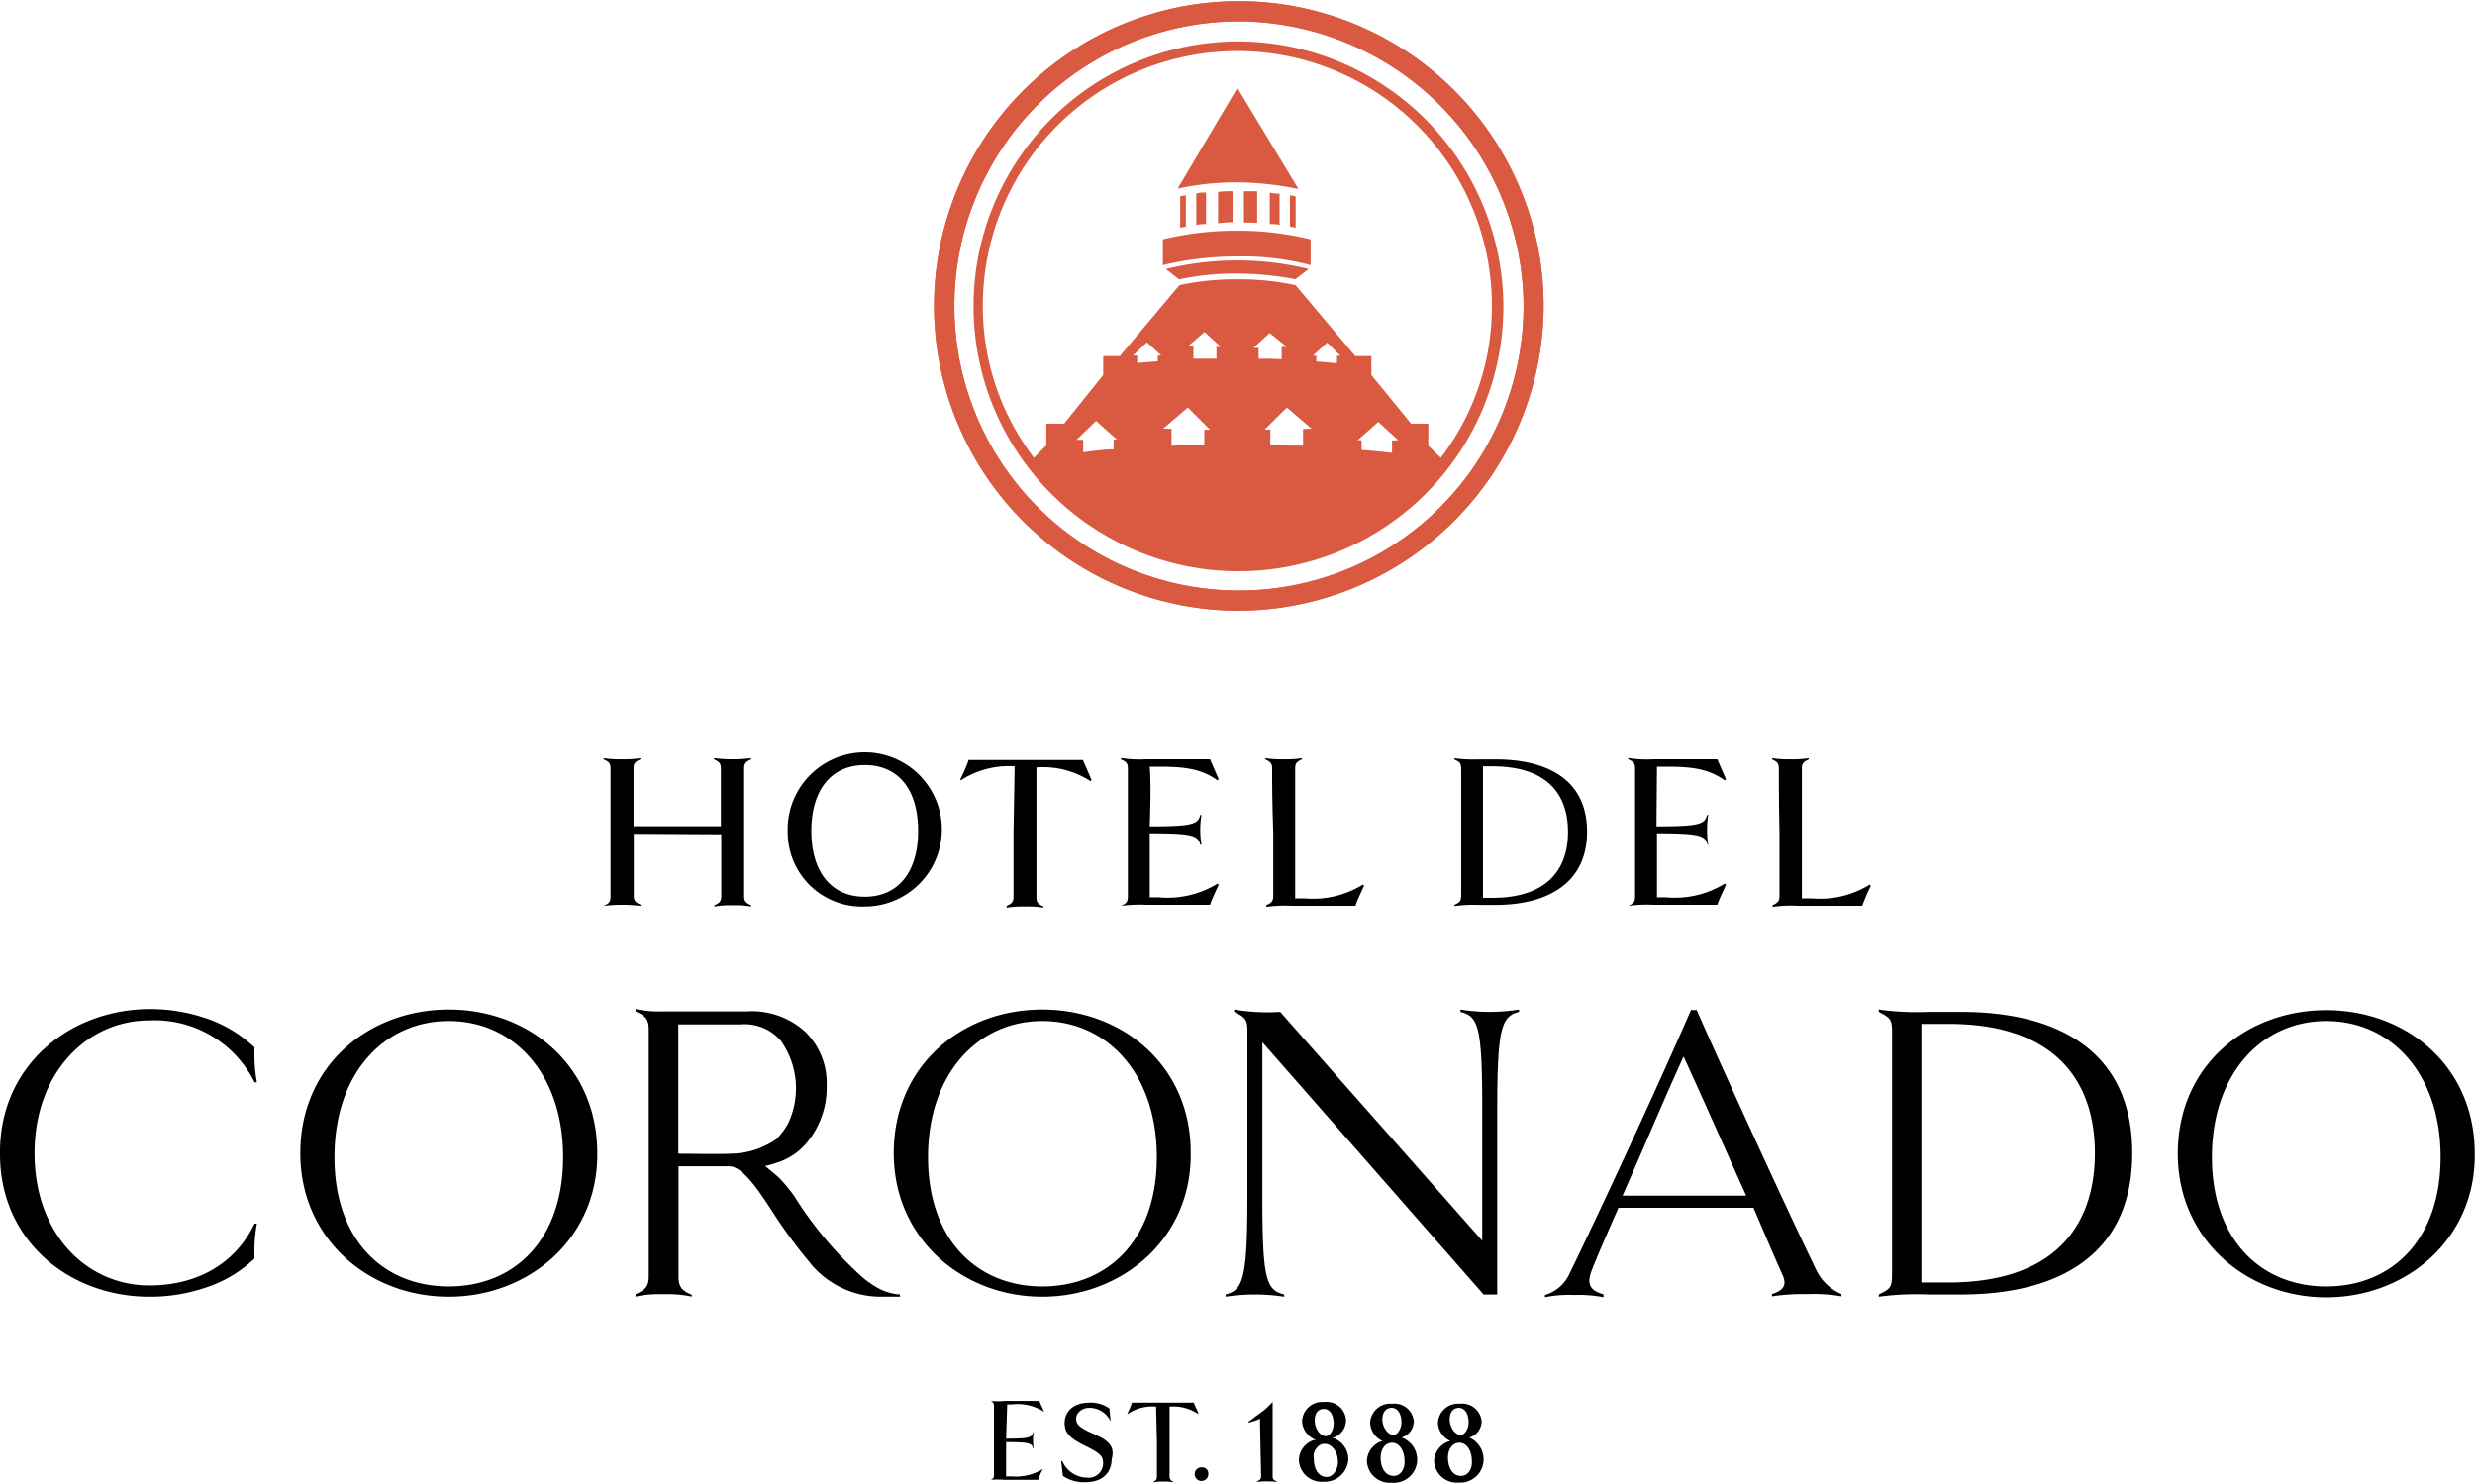 <svg xmlns="http://www.w3.org/2000/svg" viewBox="0.0 -0.03 200.02 119.78" width="408.381" height="244.869">
<path d="M100 3.24a21.41 21.41 0 1021.5 21.41A21.5 21.5 0 00100 3.24zm-9.73 32.18H90v.79c-.84 0-1.68.14-2.46.23v-1H87l1.58-1.53zm3.58-6.8h-.28v.47l-1.67.14v-.61h-.33l1.12-1.06zm3.94 6h-.46v1.2c-.88 0-1.76.05-2.65.1v-1.38H94l2-1.71zm.52-6.62v.88h-1.86v-1H96l1.35-1.16 1.3 1.2h-.37zm3 0l1.3-1.2 1.39 1.13h-.42v1c-.6-.05-1.2-.05-1.86-.05V28h-.37zm4 6.56v1.35c-.89 0-1.77 0-2.65-.1v-1.2h-.46l1.8-1.78 2 1.71zm2.74-5.92v.61c-.56-.05-1.07-.1-1.67-.14v-.47h-.28l1.16-1.06 1.06 1.06zm4.45 6.85v1c-.79-.09-1.62-.18-2.46-.23v-.79h-.32l1.67-1.48 1.61 1.48zm2.93.42v-1.78h-1.39l-3.21-3.93v-1.53h-1.3l-4.83-5.73a21.38 21.38 0 00-4.69-.47 21.13 21.13 0 00-4.69.47l-4.82 5.73h-1.34v1.53L86 34.13h-1.44v1.76l-1 1a20.13 20.13 0 01-4.13-12.3 20.57 20.57 0 0141.14 0 20.07 20.07 0 01-4.13 12.3z" fill="#d95a40"/>
<path d="M94.22 21.64l1.07.83A22 22 0 01100 22a25.45 25.45 0 014.69.46l1.07-.83a24.38 24.38 0 00-11.52 0z" fill="#d95a40"/>
<path d="M105.92 21.32v-2.08a24.49 24.49 0 00-5.94-.7 24.81 24.81 0 00-6 .7v2.08a25.37 25.37 0 016-.7 21.12 21.12 0 015.94.7zm-.98-6.15L100 7l-4.83 8.14a22.23 22.23 0 014.88-.51 25.55 25.55 0 014.89.54zm-.23 3.14v-2.54a4.17 4.17 0 00-.46-.09v2.54a1.57 1.57 0 01.46.09zm-1.3-.23v-2.54c-.23 0-.51 0-.79-.09V18c.28 0 .56 0 .79.08zm-1.81-.18v-2.55h-1.07v2.54c.37-.04.75.01 1.07.01zm-1.99-.05v-2.5a8.85 8.85 0 00-1.17.05v2.54a10.69 10.69 0 011.17-.09zm-2.14.15v-2.55c-.28 0-.51 0-.79.09v2.54c.32-.08.51-.08.79-.08zm-1.63.22v-2.54a1.5 1.5 0 00-.46.09v2.54a1.87 1.87 0 01.46-.09z" fill="#d95a40"/>
<path d="M100 49.25a24.63 24.63 0 1124.75-24.6A24.72 24.72 0 01100 49.25zm0-47.63a23 23 0 1023.13 23 23.11 23.11 0 00-23.13-23z" fill="#d95a40"/>
<path d="M100 49.25a24.63 24.63 0 1124.75-24.6A24.72 24.72 0 01100 49.25zm0-47.63a23 23 0 1023.13 23 23.11 23.11 0 00-23.13-23z" fill="#d95a40"/>
<path d="M88.32 115.75c-1.16-.51-1.35-.79-1.35-1.21s.42-.87 1.07-.87a1.88 1.88 0 011.72 1.11l-.1-1.06a2.62 2.62 0 00-1.62-.47c-1.21 0-2 .65-2 1.67 0 .83.51 1.25 1.72 1.85s1.39.83 1.39 1.39a1.16 1.16 0 01-1.3 1.15 2.21 2.21 0 01-2-1.34h-.09l.14 1.2a3 3 0 001.81.51c1.62 0 2.13-1 2.13-1.85.34-1.16-.45-1.62-1.52-2.08zm8.78 2.73a.55.55 0 10.55.55.5.5 0 00-.55-.55zm10.68-2.36l-.14-.05h.14a1.47 1.47 0 001-1.39 1.57 1.57 0 00-1.78-1.48 1.62 1.62 0 00-1.77 1.58 1.68 1.68 0 001 1.43l.14.05h-.14a1.73 1.73 0 00-1.26 1.67 1.84 1.84 0 002 1.71 1.91 1.91 0 002-1.85 1.83 1.83 0 00-1.19-1.67zm-1.53-1.44c0-.55.27-.92.74-.92s.79.46.79 1.2c0 .42-.24 1-.65 1s-.88-.58-.88-1.28zm1 4.58c-.79 0-1.07-.78-1.07-1.48a1 1 0 01.28-.92.74.74 0 01.61-.28c.5 0 1.06.56 1.06 1.48-.03.69-.45 1.2-.91 1.2zm6.01-3.19h-.14.14a1.37 1.37 0 001-1.3 1.57 1.57 0 00-1.76-1.43 1.62 1.62 0 00-1.77 1.57 1.69 1.69 0 001 1.44h.14-.14a1.73 1.73 0 00-1.26 1.66 1.84 1.84 0 002 1.71 1.88 1.88 0 00.79-3.65zm-1.54-1.48c0-.55.28-.92.75-.92s.79.46.79 1.2c0 .42-.28 1-.65 1s-.89-.54-.89-1.28zm.93 4.58c-.79 0-1.07-.79-1.07-1.48s.38-1.2.93-1.2 1 .6 1 1.48c.03.69-.35 1.2-.86 1.2zm6.09-3.1h-.14.14a1.37 1.37 0 001-1.3 1.57 1.57 0 00-1.76-1.43 1.62 1.62 0 00-1.77 1.57 1.69 1.69 0 001 1.44h.14-.14a1.73 1.73 0 00-1.31 1.65 1.84 1.84 0 002 1.71 1.88 1.88 0 002-1.85 1.93 1.93 0 00-1.16-1.79zm-1.58-1.48c0-.55.28-.92.74-.92s.79.46.79 1.2c0 .42-.28 1-.65 1s-.88-.54-.88-1.28zm.93 4.58c-.79 0-1.07-.79-1.07-1.48s.37-1.2.93-1.2 1 .6 1 1.48c.05.69-.35 1.2-.86 1.2zm-24.66-5.6a3.58 3.58 0 00-2.32.61v-.05a6 6 0 00.37-.88h5c.09.28.33.69.37.88v.05a3.59 3.59 0 00-2.33-.61v5.64a.41.41 0 00.28.42v.05a4.14 4.14 0 00-.79-.05 4.25 4.25 0 00-.79.05v-.05c.19-.09.28-.14.28-.42v-2.77zm-12.12 2.59c1.86 0 2.09-.09 2.18-.51h.05a2.89 2.89 0 00-.05.65 2.85 2.85 0 00.05.65h-.05c-.09-.42-.32-.51-2.18-.51v2.77h.42a4.13 4.13 0 002.55-.6 4.75 4.75 0 00-.37.88h-2.74a6.88 6.88 0 00-1.11 0 .37.37 0 00.27-.42v-5.55a.4.4 0 00-.27-.41 5.52 5.52 0 001.11 0H84c.09.27.32.69.37.88a3.88 3.88 0 00-2.55-.6h-.42zm20.52-1.24v-.38a1.79 1.79 0 01-.46.19l-.47.14v-.09a3.29 3.29 0 00.46-.33l.56-.41a4.57 4.57 0 00.51-.42l.42-.42v6c0 .23.09.32.32.41v.05a6.27 6.27 0 00-1.58 0v-.05c.19-.09.33-.14.33-.41m41.84-57V62c0-.46-.18-.55-.55-.74v-.09a8.17 8.17 0 001.48.09 8.28 8.28 0 001.49-.09v.09c-.37.19-.56.28-.56.74v10.5h.75a7.65 7.65 0 004.73-1.11l.1.09a15.21 15.21 0 00-.7 1.62h-5.2a10.67 10.67 0 00-2.05.09v-.14c.38-.18.56-.27.56-.74v-5.17c-.05-2.49-.05-4.14-.05-4.94zm-9.89 4.48c3.49 0 3.9-.18 4.09-.92h.09a8 8 0 000 2.4H138c-.19-.74-.6-.92-4.09-.92v5.18h.75a7.72 7.72 0 004.73-1.11l.1.09c-.14.32-.51 1.06-.7 1.62h-5.2a10.48 10.48 0 00-2 .09c.37-.18.55-.27.55-.74V62c0-.47-.18-.56-.55-.74v-.1a9.45 9.45 0 002 .1h5.2c.23.55.56 1.29.7 1.61l-.1.1c-1.3-.93-2.6-1.11-4.73-1.11h-.75zm-13-5.41h-1.34a12.35 12.35 0 01-2-.09v.09c.47.23.56.28.56.88v10c0 .6-.09.65-.56.88v.09a12.35 12.35 0 012-.09h1.34c4 0 7.39-1.62 7.39-5.92s-3.35-5.84-7.39-5.84zm5.85 5.87c0 3-1.67 5.32-6.13 5.32h-.74V61.83h.74c4.51 0 6.13 2.31 6.13 5.31zm-23.91-4.94V62c0-.46-.19-.55-.56-.74v-.09a8.28 8.28 0 001.49.09 8.17 8.17 0 001.48-.09v.09c-.37.19-.55.28-.55.74v10.5h.74a7.64 7.64 0 004.73-1.11l.1.09c-.14.32-.51 1.06-.7 1.62h-5.2a10.54 10.54 0 00-2 .09v-.14c.37-.18.56-.27.56-.74v-5.17c-.09-2.49-.09-4.14-.09-4.94zm-9.89 4.48c3.48 0 3.9-.18 4.08-.92h.1a7.25 7.25 0 000 2.4H97c-.18-.74-.6-.92-4.08-.92v5.18h.74a7.74 7.74 0 004.74-1.11l.09.09c-.14.32-.51 1.06-.7 1.62h-5.2a10.54 10.54 0 00-2 .09c.37-.18.56-.27.56-.74V62c0-.47-.19-.56-.56-.74v-.1a9.5 9.5 0 002 .1h5.2l.7 1.61-.09.1c-1.3-.93-2.6-1.11-4.74-1.11h-.74c.08 1.14.08 2.37 0 4.82zM82 61.83a7.14 7.14 0 00-4.32 1.11h-.09c.14-.32.51-1.06.69-1.62h9.24l.7 1.62-.09.09a7 7 0 00-4.37-1.11v10.5c0 .46.19.55.56.74v.09a8 8 0 00-1.49-.09 8.17 8.17 0 00-1.48.09v-.14c.37-.18.56-.27.56-.74v-5.23zM69.89 73.16a6 6 0 01-6.23-6 6.23 6.23 0 116.23 6zm0-11.43c-2.7 0-4.32 2-4.32 5.32s1.62 5.32 4.32 5.32 4.31-2 4.31-5.32-1.57-5.32-4.31-5.32zm-18.67 5.55v5c0 .46.18.55.56.74v.09a12.38 12.38 0 00-3 0c.38-.18.56-.27.56-.74V62c0-.46-.18-.55-.56-.74v-.09a8.07 8.07 0 001.49.09 8.34 8.34 0 001.49-.09v.09c-.38.19-.56.28-.56.74v4.67h7.06V62c0-.46-.19-.55-.56-.74v-.09a12.3 12.3 0 003 0v.09c-.37.19-.56.28-.56.74v10.32c0 .47.19.56.56.74v.1a7.18 7.18 0 00-1.48-.1 7.42 7.42 0 00-1.49.1v-.1c.37-.18.56-.27.56-.74v-5zm95.56 35.24c-1.95-4-7.1-15.17-9.66-21h-.46c-2.88 6.61-7.48 16.51-9.8 21.27a3.15 3.15 0 01-2 1.76v.18a10.05 10.05 0 012.36-.18 10.7 10.7 0 012.37.18v-.23c-1.11-.32-1.39-.83-.93-2s1.26-3 2.14-5h10.91c1.07 2.5 1.91 4.48 2.32 5.36s.14 1.3-.83 1.62v.18a17 17 0 012.88-.18 12.71 12.71 0 012.74.18v-.18a4 4 0 01-2.04-1.96zm-15.65-6c1.68-3.8 3.63-8.42 4.93-11.24 1.16 2.5 3.29 7.31 5.06 11.24zM0 93.09v.09c0 7 5.62 11.51 12.07 11.51a13.84 13.84 0 004.41-.69 10.35 10.35 0 004.09-2.4 12.86 12.86 0 01.19-2.82h-.19c-1.53 3.23-4.64 5-8.5 5-5.1 0-9.28-4.21-9.28-10.68S7 82.36 12.07 82.36a9 9 0 018.5 5h.19a12.77 12.77 0 01-.19-2.82 10.68 10.68 0 00-4.09-2.41 14.12 14.12 0 00-4.41-.69C5.62 81.48 0 86 0 93zm84.23-11.61c-6.45 0-12 4.49-12 11.61 0 6.93 5.57 11.6 12 11.6s12.08-4.67 12-11.6c.03-7.09-5.54-11.61-12-11.61zm0 22.38c-5.23 0-9.23-3.74-9.23-10.45s4-11 9.24-11 9.25 4.25 9.25 11-4.01 10.45-9.26 10.45zm35.67.65h1.1V89.53c0-6.66.37-7.49 1.76-7.86v-.19a14.81 14.81 0 01-4.73 0v.19c1.44.37 1.76 1.15 1.76 7.81v10.68l-16.33-18.49a16 16 0 01-3.72-.19v.19c.75.37 1.07.55 1.07 1.43v13.55c0 6.66-.37 7.49-1.76 7.86v.18a15.63 15.63 0 014.73 0v-.18c-1.44-.37-1.76-1.16-1.76-7.82V84.12zm38.59-22.84h-2.65a21.9 21.9 0 01-4-.19v.19c.93.5 1.07.55 1.07 1.71v19.42c0 1.16-.14 1.25-1.07 1.71v.18a23.1 23.1 0 014-.18h2.65c7.8 0 13.83-3.15 13.83-11.42s-6.03-11.42-13.83-11.42zm10.81 11.42c0 5.82-3.2 10.45-11.84 10.45h-2.18v-20.9h2.18c8.69 0 11.84 4.67 11.84 10.45zm-96.58 11.42a4.29 4.29 0 01-1.9-.6 7.72 7.72 0 01-1.35-1 30.76 30.76 0 01-5.3-6.38A12.38 12.38 0 0063 95.12c-.47-.46-1.21-1-1.16-1a7.18 7.18 0 00.88-.24 5.13 5.13 0 002.46-1.61 6.92 6.92 0 001.63-4.63 5.78 5.78 0 00-1.72-4.35 6.4 6.4 0 00-4.74-1.66h-6.76a9 9 0 01-2.23-.19v.19c.69.32 1.07.55 1.07 1.43v20c0 .88-.38 1.11-1.07 1.43v.19a9.17 9.17 0 012.27-.19 9.25 9.25 0 012.28.19v-.14c-.7-.32-1.07-.55-1.07-1.43v-8.96H59c1.35.09 3.06 3.19 4.09 4.67 1.34 1.94 2.18 2.87 2.46 3.24a7.36 7.36 0 005.57 2.63h1.63zM59 93.13c-.41.05-4.18 0-4.18 0V82.68h5a3.88 3.88 0 013.3 1.34 6.65 6.65 0 01.6 6.61 5.09 5.09 0 01-1 1.34A6.55 6.55 0 0159 93.13zm-22.73 11.56c-6.46 0-12-4.67-12-11.6 0-7.12 5.57-11.61 12-11.61s12 4.49 12 11.61c.07 6.91-5.55 11.6-12 11.6zm0-22.28c-5.25 0-9.24 4.25-9.24 11s4 10.45 9.24 10.45 9.24-3.7 9.24-10.45-4-11-9.24-11zM188 81.53c-6.45 0-12 4.48-12 11.6 0 6.94 5.57 11.61 12 11.61s12.08-4.67 12-11.61c0-7.13-5.57-11.6-12-11.6zm0 22.33c-5.24 0-9.24-3.74-9.24-10.45s4-11 9.24-11 9.24 4.25 9.24 11-4.02 10.45-9.24 10.45z"/>
</svg>